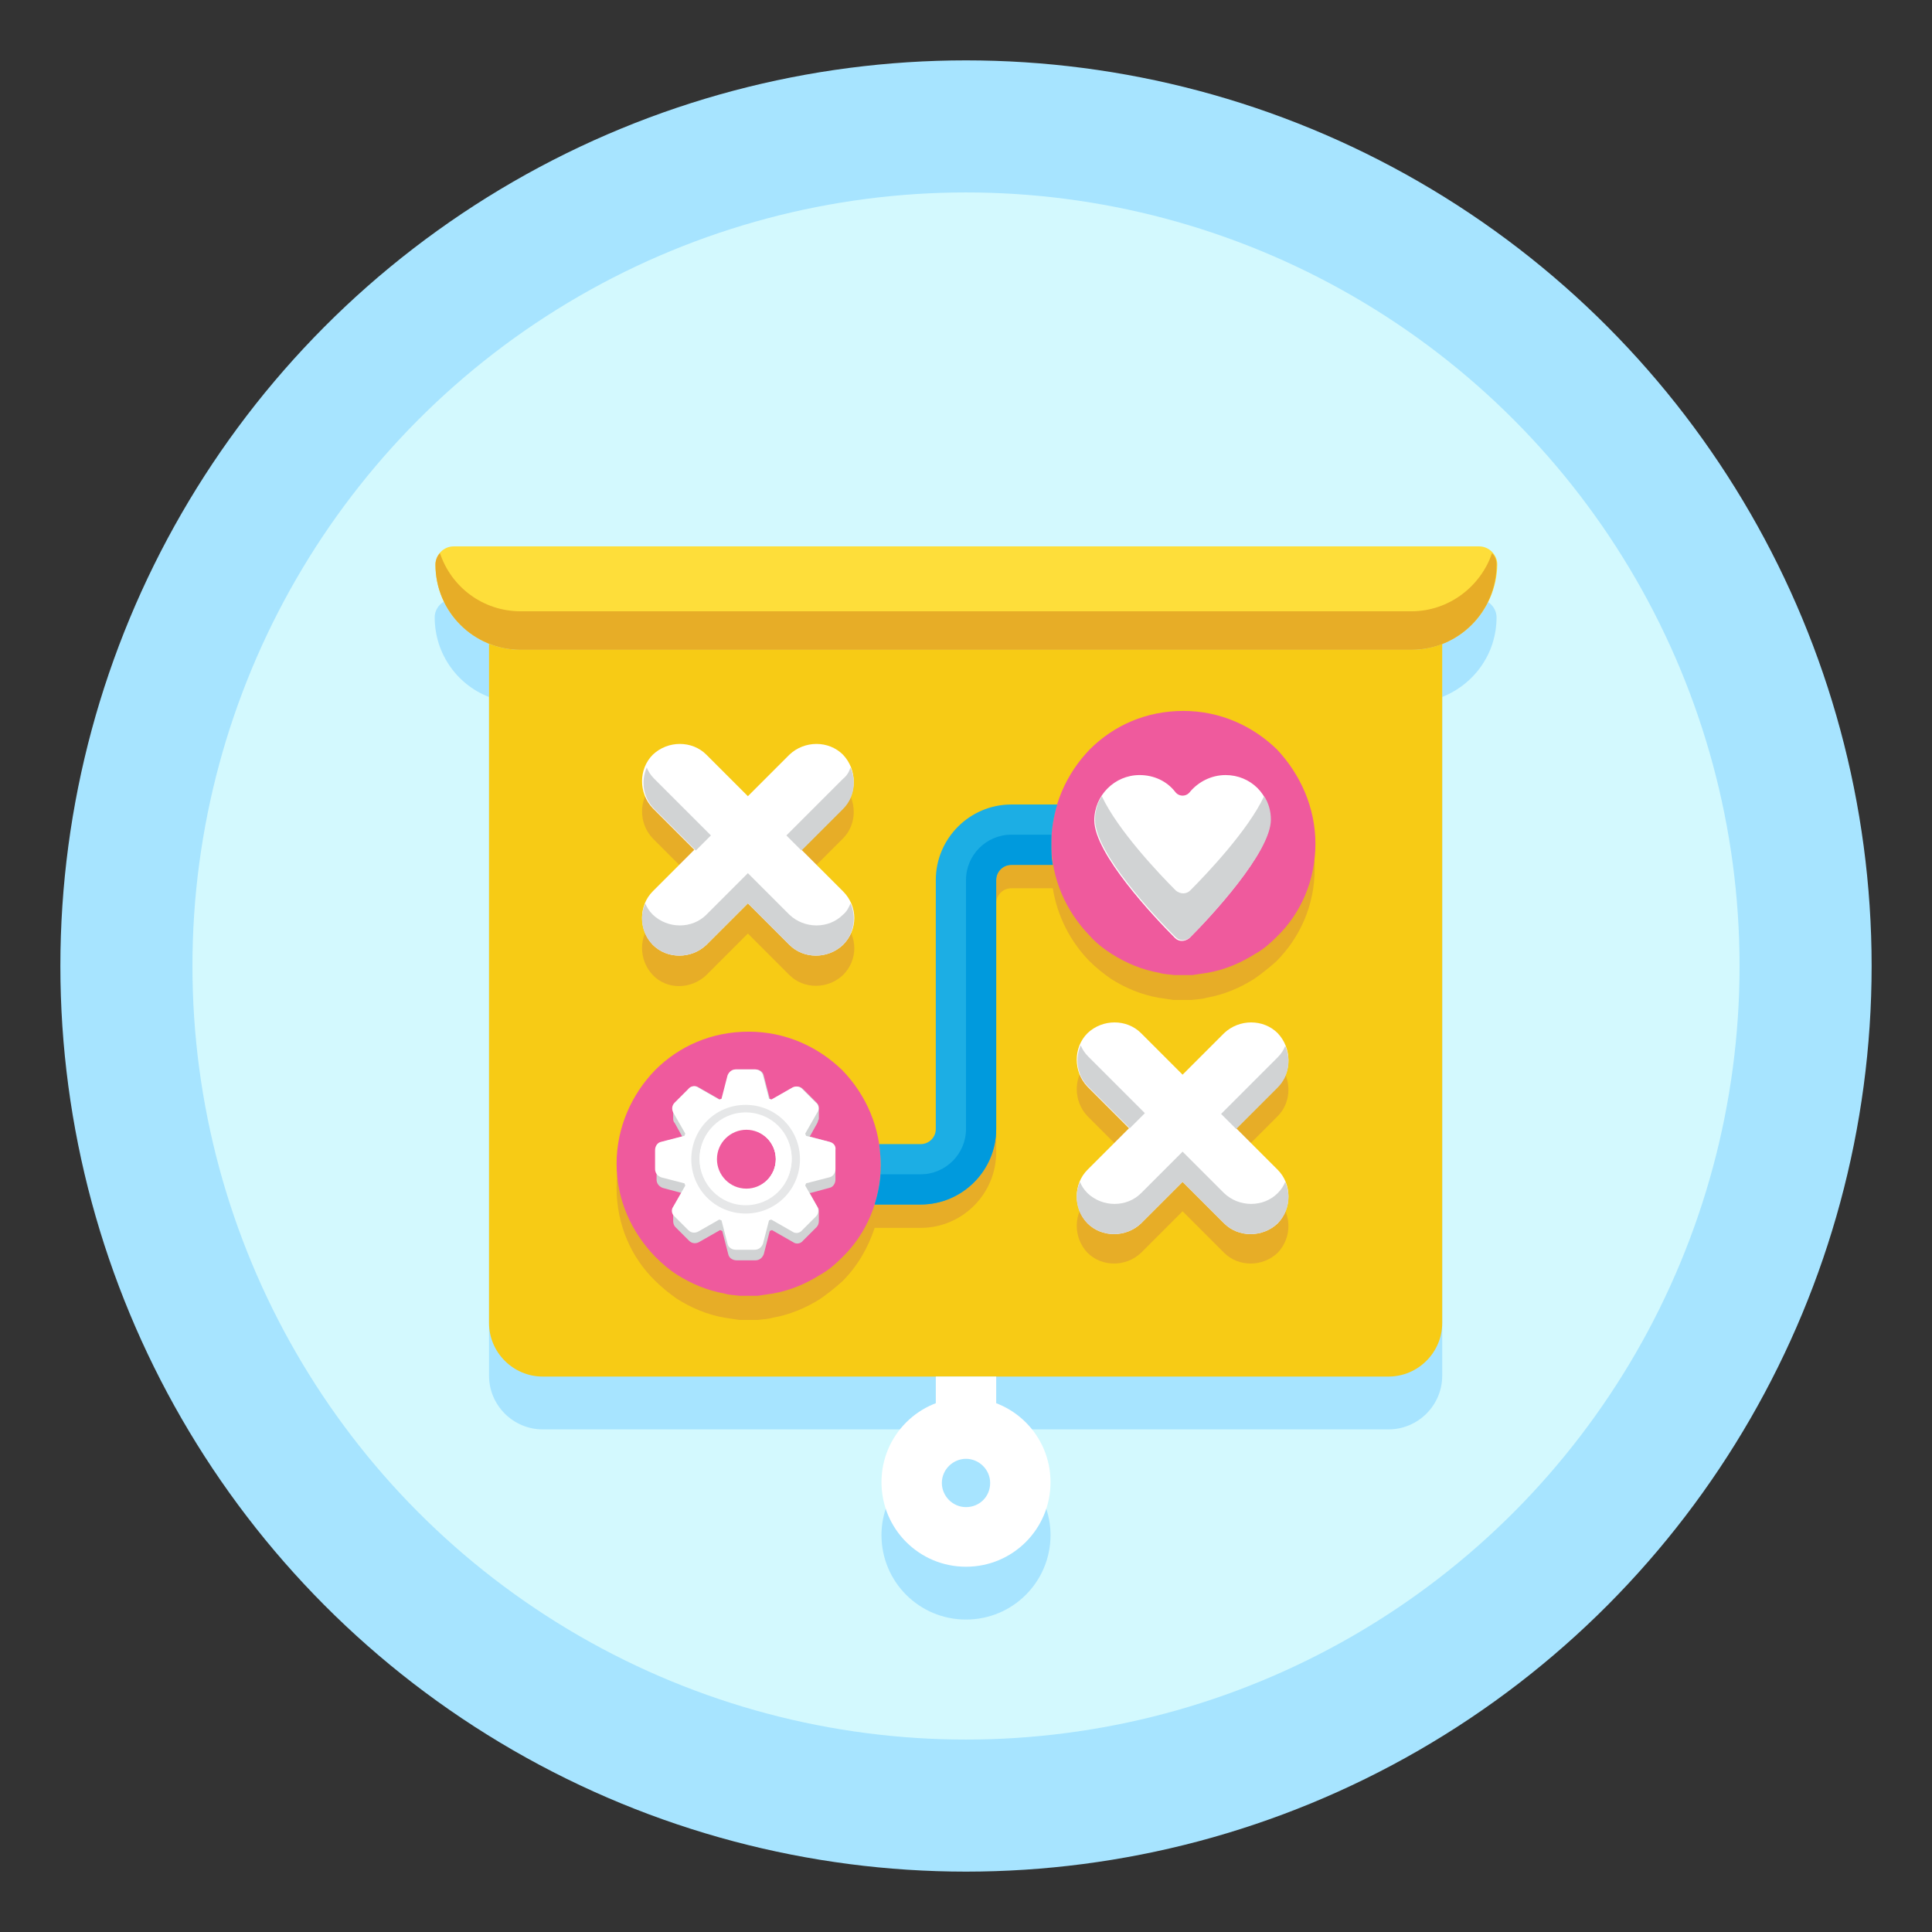 <?xml version="1.0" encoding="utf-8"?>
<!-- Generator: Adobe Illustrator 22.1.0, SVG Export Plug-In . SVG Version: 6.00 Build 0)  -->
<svg version="1.1" id="Layer_1" xmlns="http://www.w3.org/2000/svg" xmlns:xlink="http://www.w3.org/1999/xlink" x="0px" y="0px"
	 viewBox="0 0 256 256" style="enable-background:new 0 0 256 256;" xml:space="preserve">
<rect x="0" y="0" width="256" height="256" fill="#333333" stroke="none"/>
<style type="text/css">
	.st0{fill:#A7E4FF;}
	.st1{fill:#D3F9FE;}
	.st2{fill:#F7CB15;}
	.st3{fill:#FEDE3A;}
	.st4{fill:#E7AD27;}
	.st5{fill:#FFFFFF;}
	.st6{fill:#EF5A9D;}
	.st7{fill:#1CAEE4;}
	.st8{fill:#009ADD;}
	.st9{fill:#D1D3D4;}
	.st10{fill:#E6E7E8;}
</style>
<circle class="st0" cx="128" cy="128" r="120"/>
<circle class="st1" cx="128" cy="128" r="102.5"/>
<g>
	<path class="st0" d="M198.3,81.8c0-1.3-1.1-2.4-2.4-2.4H60c-1.3,0-2.4,1.1-2.4,2.4c0,5,3.2,9.2,7.6,10.7c-0.1-0.1-0.3-0.1-0.4-0.2
		v90c0,3.9,3.2,7.1,7.1,7.1H184c3.9,0,7.1-3.2,7.1-7.1v-90c-0.1,0.1-0.3,0.1-0.4,0.2C195.2,90.9,198.3,86.7,198.3,81.8z"/>
	<path class="st0" d="M132,193v-3.6h-8v3.6c-4.2,1.6-7.2,5.7-7.2,10.4c0,6.2,5,11.2,11.2,11.2s11.2-5,11.2-11.2
		C139.2,198.7,136.2,194.6,132,193z M128,206.6c-1.7,0-3.2-1.4-3.2-3.2c0-1.7,1.4-3.2,3.2-3.2c1.8,0,3.2,1.4,3.2,3.2
		C131.2,205.2,129.7,206.6,128,206.6z"/>
</g>
<g>
	<g>
		<g>
			<g>
				<path class="st2" d="M187,86.1H69c-1.5,0-2.9-0.3-4.2-0.8v90c0,3.9,3.2,7.1,7.1,7.1H184c3.9,0,7.1-3.2,7.1-7.1v-90
					C189.9,85.8,188.5,86.1,187,86.1z"/>
			</g>
			<g>
				<path class="st3" d="M187,86.1H69c-6.3,0-11.3-5.1-11.3-11.3l0,0c0-1.3,1.1-2.4,2.4-2.4H196c1.3,0,2.4,1.1,2.4,2.4l0,0
					C198.3,81,193.3,86.1,187,86.1z"/>
			</g>
			<g>
				<path class="st4" d="M187,81H69c-5,0-9.2-3.2-10.7-7.7c-0.4,0.4-0.6,1-0.6,1.5c0,6.3,5.1,11.3,11.3,11.3h118
					c6.3,0,11.3-5.1,11.3-11.3c0-0.6-0.2-1.1-0.6-1.5C196.2,77.7,192,81,187,81z"/>
			</g>
		</g>
		<g>
			<g>
				<rect x="124" y="182.4" class="st5" width="8" height="7"/>
			</g>
			<g>
				<path class="st5" d="M128,207.6c-6.2,0-11.2-5-11.2-11.2s5-11.2,11.2-11.2s11.2,5,11.2,11.2S134.2,207.6,128,207.6z M128,193.3
					c-1.7,0-3.2,1.4-3.2,3.2c0,1.7,1.4,3.2,3.2,3.2c1.8,0,3.2-1.4,3.2-3.2S129.7,193.3,128,193.3z"/>
			</g>
		</g>
		<g>
			<path class="st4" d="M169.1,102.5c-3.2-3.2-7.5-5.1-12.4-5.1c-4.8,0-9.2,2-12.4,5.1c-2,2-3.5,4.4-4.3,7.1h-6c-5.5,0-10,4.5-10,10
				v33c0,1.1-0.9,2-2,2h-5.5c-0.6-3.7-2.3-7.1-4.9-9.6c-3.2-3.2-7.5-5.1-12.4-5.1c-4.8,0-9.2,2-12.4,5.1c-3.2,3.2-5.1,7.5-5.1,12.4
				c0,4.8,1.9,9.2,5.1,12.3c0.9,0.9,1.9,1.7,2.9,2.4c1.9,1.2,4,2.1,6.3,2.5c0.7,0.1,1.3,0.2,2,0.3l0,0c0.4,0,0.8,0,1.2,0
				c0.4,0,0.8,0,1.2,0l0,0c0.7-0.1,1.4-0.1,2-0.3c2.3-0.4,4.4-1.3,6.3-2.5c1-0.7,2-1.5,2.9-2.3l0,0c2-2,3.4-4.4,4.3-7.1h6.1
				c5.5,0,10-4.5,10-10v-33c0-1.1,0.9-2,2-2h5.5c0.6,3.7,2.3,7,4.8,9.6c0.9,0.9,1.9,1.7,2.9,2.4c1.9,1.2,4,2.1,6.3,2.5
				c0.7,0.1,1.3,0.2,2,0.3l0,0c0.4,0,0.8,0,1.2,0s0.8,0,1.2,0l0,0c0.7-0.1,1.4-0.1,2-0.3c2.3-0.4,4.4-1.3,6.3-2.5
				c1-0.7,2-1.5,2.9-2.3l0,0c3.2-3.2,5.1-7.5,5.1-12.3C174.3,110,172.3,105.6,169.1,102.5z"/>
			<g>
				<g>
					<g>
						<path class="st6" d="M116.7,154.3c0,4.8-1.9,9.2-5.1,12.3l0,0c-0.9,0.9-1.8,1.7-2.9,2.3c-1.9,1.2-4,2.1-6.3,2.5
							c-0.7,0.1-1.3,0.2-2,0.3l0,0c-0.4,0-0.8,0-1.2,0s-0.8,0-1.2,0l0,0c-0.7-0.1-1.4-0.1-2-0.3c-2.3-0.4-4.4-1.3-6.3-2.5
							c-1.1-0.7-2-1.5-2.9-2.4c-3.1-3.2-5.1-7.5-5.1-12.3s2-9.2,5.1-12.4c3.2-3.2,7.5-5.1,12.4-5.1s9.2,2,12.4,5.1
							C114.8,145.1,116.7,149.5,116.7,154.3z"/>
					</g>
				</g>
				<g>
					<g>
						<path class="st6" d="M174.3,111.8c0,4.8-1.9,9.2-5.1,12.3l0,0c-0.9,0.9-1.8,1.7-2.9,2.3c-1.9,1.2-4,2.1-6.3,2.5
							c-0.7,0.1-1.3,0.2-2,0.3l0,0c-0.4,0-0.8,0-1.2,0s-0.8,0-1.2,0l0,0c-0.7-0.1-1.4-0.1-2-0.3c-2.3-0.4-4.4-1.3-6.3-2.5
							c-1.1-0.7-2.1-1.5-2.9-2.4c-3.1-3.2-5.1-7.5-5.1-12.3s2-9.2,5.1-12.4c3.2-3.2,7.5-5.1,12.4-5.1s9.2,2,12.4,5.1
							C172.3,102.6,174.3,107,174.3,111.8z"/>
					</g>
					<g>
						<path class="st7" d="M139.3,111.8c0-1.8,0.3-3.6,0.8-5.2H134c-5.5,0-10,4.5-10,10v33c0,1.1-0.9,2-2,2h-5.5
							c0.1,0.9,0.2,1.8,0.2,2.8c0,1.8-0.3,3.6-0.8,5.2h6.1c5.5,0,10-4.5,10-10v-33c0-1.1,0.9-2,2-2h5.5
							C139.3,113.7,139.3,112.8,139.3,111.8z"/>
					</g>
					<g>
						<path class="st8" d="M139.3,111.8c0-0.4,0-0.8,0-1.2H134c-3.3,0-6,2.7-6,6v33c0,3.3-2.7,6-6,6h-5.3c-0.1,1.4-0.4,2.7-0.8,4
							h6.1c5.5,0,10-4.5,10-10v-33c0-1.1,0.9-2,2-2h5.5C139.3,113.7,139.3,112.8,139.3,111.8z"/>
					</g>
				</g>
			</g>
			<g>
				<g>
					<g>
						<g>
							<g>
								<path class="st4" d="M111.7,122.1l-5.5-5.5l5.5-5.5c1.9-1.9,1.9-5.1,0-7.1c-1.9-1.9-5.1-1.9-7.1,0l-5.5,5.5l-5.5-5.5
									c-1.9-1.9-5.1-1.9-7.1,0l0,0c-1.9,1.9-1.9,5.1,0,7.1l5.5,5.5l-5.5,5.5c-1.9,1.9-1.9,5.1,0,7.1c1.9,2,5.1,1.9,7.1,0l5.5-5.5
									l5.5,5.5c1.9,1.9,5.1,1.9,7.1,0l0,0C113.7,127.2,113.7,124.1,111.7,122.1z"/>
							</g>
						</g>
						<g>
							<g>
								<path class="st5" d="M111.7,118.1l-5.5-5.5l5.5-5.5c1.9-1.9,1.9-5.1,0-7.1c-1.9-1.9-5.1-1.9-7.1,0l-5.5,5.5l-5.5-5.5
									c-1.9-1.9-5.1-1.9-7.1,0l0,0c-1.9,1.9-1.9,5.1,0,7.1l5.5,5.5l-5.5,5.5c-1.9,1.9-1.9,5.1,0,7.1c1.9,1.9,5.1,1.9,7.1,0
									l5.5-5.5l5.5,5.5c1.9,1.9,5.1,1.9,7.1,0l0,0C113.7,123.2,113.7,120.1,111.7,118.1z"/>
							</g>
						</g>
						<g>
							<g>
								<path class="st9" d="M92.2,112.7l2-2l-7.5-7.5c-0.5-0.5-0.8-1-1-1.5c-0.8,1.8-0.5,4,1,5.5L92.2,112.7z"/>
							</g>
							<g>
								<path class="st9" d="M111.7,121.2L111.7,121.2c-1.9,1.9-5.1,1.9-7.1,0l-5.5-5.5l-5.5,5.5c-1.9,1.9-5.1,1.9-7.1,0
									c-0.5-0.5-0.8-1-1-1.5c-0.8,1.8-0.5,4,1,5.5c1.9,1.9,5.1,1.9,7.1,0l5.5-5.5l5.5,5.5c1.9,1.9,5.1,1.9,7.1,0l0,0
									c1.5-1.5,1.8-3.7,1-5.5C112.5,120.2,112.2,120.8,111.7,121.2z"/>
							</g>
							<g>
								<path class="st9" d="M111.7,103.2l-7.5,7.5l2,2l5.5-5.5c1.5-1.5,1.8-3.7,1-5.5C112.5,102.3,112.2,102.8,111.7,103.2z"/>
							</g>
						</g>
					</g>
				</g>
				<g>
					<g>
						<g>
							<g>
								<path class="st4" d="M169.3,158.9l-5.5-5.5l5.5-5.5c1.9-1.9,1.9-5.1,0-7.1s-5.1-1.9-7.1,0l-5.5,5.5l-5.5-5.5
									c-1.9-1.9-5.1-1.9-7.1,0l0,0c-1.9,1.9-1.9,5.1,0,7.1l5.5,5.5l-5.5,5.5c-1.9,1.9-1.9,5.1,0,7.1c1.9,1.9,5.1,1.9,7.1,0
									l5.5-5.5l5.5,5.5c1.9,1.9,5.1,1.9,7.1,0l0,0C171.2,164,171.2,160.9,169.3,158.9z"/>
							</g>
						</g>
						<g>
							<g>
								<path class="st5" d="M169.3,155l-5.5-5.5l5.5-5.5c1.9-1.9,1.9-5.1,0-7.1c-1.9-1.9-5.1-1.9-7.1,0l-5.5,5.5l-5.5-5.5
									c-1.9-1.9-5.1-1.9-7.1,0l0,0c-1.9,1.9-1.9,5.1,0,7.1l5.5,5.5l-5.5,5.5c-1.9,1.9-1.9,5.1,0,7.1c1.9,1.9,5.1,1.9,7.1,0
									l5.5-5.5l5.5,5.5c1.9,1.9,5.1,1.9,7.1,0l0,0C171.2,160.1,171.2,156.9,169.3,155z"/>
							</g>
						</g>
						<g>
							<g>
								<path class="st9" d="M149.7,149.5l2-2l-7.5-7.5c-0.5-0.5-0.8-1-1-1.5c-0.8,1.8-0.5,4,1,5.5L149.7,149.5z"/>
							</g>
							<g>
								<path class="st9" d="M169.3,158.1L169.3,158.1c-1.9,1.9-5.1,1.9-7.1,0l-5.5-5.5l-5.5,5.5c-1.9,1.9-5.1,1.9-7.1,0
									c-0.5-0.5-0.8-1-1-1.5c-0.8,1.8-0.5,4,1,5.5c1.9,1.9,5.1,1.9,7.1,0l5.5-5.5l5.5,5.5c1.9,1.9,5.1,1.9,7.1,0l0,0
									c1.5-1.5,1.8-3.7,1-5.5C170.1,157.1,169.8,157.6,169.3,158.1z"/>
							</g>
							<g>
								<path class="st9" d="M169.3,140.1l-7.5,7.5l2,2l5.5-5.5c1.5-1.5,1.8-3.7,1-5.5C170.1,139.1,169.8,139.6,169.3,140.1z"/>
							</g>
						</g>
					</g>
				</g>
			</g>
		</g>
	</g>
	<g>
		<path class="st5" d="M162.4,102.7c-1.9,0-3.6,0.9-4.7,2.2c-0.5,0.7-1.5,0.7-2,0c-1.1-1.4-2.8-2.2-4.7-2.2c-3.3,0-6,2.7-6,6
			c0,4.4,7.9,12.8,10.7,15.6c0.5,0.5,1.3,0.5,1.9,0c2.8-2.8,10.7-11.3,10.7-15.6C168.4,105.3,165.7,102.7,162.4,102.7z"/>
		<path class="st9" d="M157.7,118c-0.5,0.5-1.3,0.5-1.9,0c-2.2-2.2-7.7-8-9.8-12.5c-0.6,0.9-0.9,2-0.9,3.1c0,4.4,7.9,12.8,10.7,15.6
			c0.5,0.5,1.3,0.5,1.9,0c2.8-2.8,10.7-11.3,10.7-15.6c0-1.1-0.3-2.2-0.9-3.1C165.4,110,159.9,115.8,157.7,118z"/>
	</g>
	<g>
		<g>
			<g>
				<path class="st9" d="M108.5,146.9L108.5,146.9C108.5,146.9,108.5,146.8,108.5,146.9c0-0.1,0-0.1,0-0.1c0-0.3-0.1-0.5-0.3-0.7
					l-1.8-1.8c-0.4-0.4-0.9-0.4-1.3-0.2l-2.8,1.6c-0.1,0-0.2-0.1-0.3-0.1l-0.8-3.1c-0.1-0.5-0.6-0.8-1.1-0.8h-2.5
					c-0.5,0-0.9,0.3-1.1,0.8l-0.8,3.1c-0.1,0-0.2,0.1-0.3,0.1l-2.8-1.6c-0.4-0.3-1-0.2-1.3,0.2l-1.8,1.8c-0.2,0.2-0.3,0.5-0.3,0.7
					c0,0,0,0,0,0.1l0,0l0,0v1.4c0,0.2,0.1,0.4,0.2,0.5l1,1.8l-2.6,0.7c-0.5,0.1-0.8,0.6-0.8,1.1v3.9c0,0.5,0.3,0.9,0.8,1.1l2.6,0.7
					l-1,1.8c-0.1,0.2-0.2,0.4-0.2,0.6l0,0l0,0l0,0v1.3c0,0.3,0.1,0.6,0.3,0.8l1.8,1.8c0.4,0.4,0.9,0.4,1.3,0.2l2.8-1.6
					c0.1,0,0.2,0.1,0.3,0.1l0.8,3.1c0.1,0.5,0.6,0.8,1.1,0.8h2.5c0.5,0,0.9-0.3,1.1-0.8l0.8-3.1c0.1,0,0.2-0.1,0.3-0.1l2.8,1.6
					c0.4,0.3,1,0.2,1.3-0.2l1.8-1.8c0.2-0.2,0.3-0.5,0.3-0.8v-1.3l0,0l0,0l0,0c0-0.2,0-0.4-0.2-0.6l-1-1.8l2.6-0.7
					c0.5-0.1,0.8-0.6,0.8-1.1v-3.9c0-0.5-0.3-0.9-0.8-1.1l-2.6-0.7l1-1.8c0.1-0.2,0.1-0.4,0.2-0.5l0,0V146.9z M98.8,157.6
					c-2.2,0-4-1.8-4-4s1.8-4,4-4s4,1.8,4,4S101,157.6,98.8,157.6z"/>
				<g>
					<path class="st5" d="M109.9,151.3l-3.1-0.8c0-0.1-0.1-0.2-0.1-0.3l1.6-2.8c0.3-0.4,0.2-1-0.2-1.3l-1.8-1.8
						c-0.4-0.4-0.9-0.4-1.3-0.2l-2.8,1.6c-0.1,0-0.2-0.1-0.3-0.1l-0.8-3.1c-0.1-0.5-0.6-0.8-1.1-0.8h-2.5c-0.5,0-0.9,0.3-1.1,0.8
						l-0.8,3.1c-0.1,0-0.2,0.1-0.3,0.1l-2.8-1.6c-0.4-0.3-1-0.2-1.3,0.2l-1.8,1.8c-0.4,0.4-0.4,0.9-0.2,1.3l1.6,2.8
						c0,0.1-0.1,0.2-0.1,0.3l-3.1,0.8c-0.5,0.1-0.8,0.6-0.8,1.1v2.5c0,0.5,0.3,0.9,0.8,1.1l3.1,0.8c0,0.1,0.1,0.2,0.1,0.3l-1.6,2.8
						c-0.3,0.4-0.2,1,0.2,1.3l1.8,1.8c0.4,0.4,0.9,0.4,1.3,0.2l2.8-1.6c0.1,0,0.2,0.1,0.3,0.1l0.8,3.1c0.1,0.5,0.6,0.8,1.1,0.8h2.5
						c0.5,0,0.9-0.3,1.1-0.8l0.8-3.1c0.1,0,0.2-0.1,0.3-0.1l2.8,1.6c0.4,0.3,1,0.2,1.3-0.2l1.8-1.8c0.4-0.4,0.4-0.9,0.2-1.3
						l-1.6-2.8c0-0.1,0.1-0.2,0.1-0.3l3.1-0.8c0.5-0.1,0.8-0.6,0.8-1.1v-2.5C110.8,151.8,110.4,151.4,109.9,151.3z M102.8,153.6
						c0,2.2-1.8,3.9-3.9,3.9c-2.2,0-3.9-1.8-3.9-3.9c0-2.2,1.8-3.9,3.9-3.9C101,149.7,102.8,151.4,102.8,153.6z"/>
					<g>
						<path class="st10" d="M98.8,160.8c-4,0-7.2-3.2-7.2-7.2s3.2-7.2,7.2-7.2s7.2,3.2,7.2,7.2S102.8,160.8,98.8,160.8z M98.8,147.5
							c-3.3,0-6.1,2.7-6.1,6.1c0,3.3,2.7,6.1,6.1,6.1s6.1-2.7,6.1-6.1C104.9,150.3,102.2,147.5,98.8,147.5z"/>
					</g>
					<g>
						<path class="st5" d="M98.8,159.6c-3.3,0-6.1-2.7-6.1-6.1c0-3.3,2.7-6.1,6.1-6.1s6.1,2.7,6.1,6.1
							C104.9,156.9,102.2,159.6,98.8,159.6z M98.8,149.6c-2.2,0-4,1.8-4,4s1.8,4,4,4s4-1.8,4-4C102.8,151.4,101,149.6,98.8,149.6z"
							/>
					</g>
				</g>
			</g>
		</g>
	</g>
</g>
</svg>
